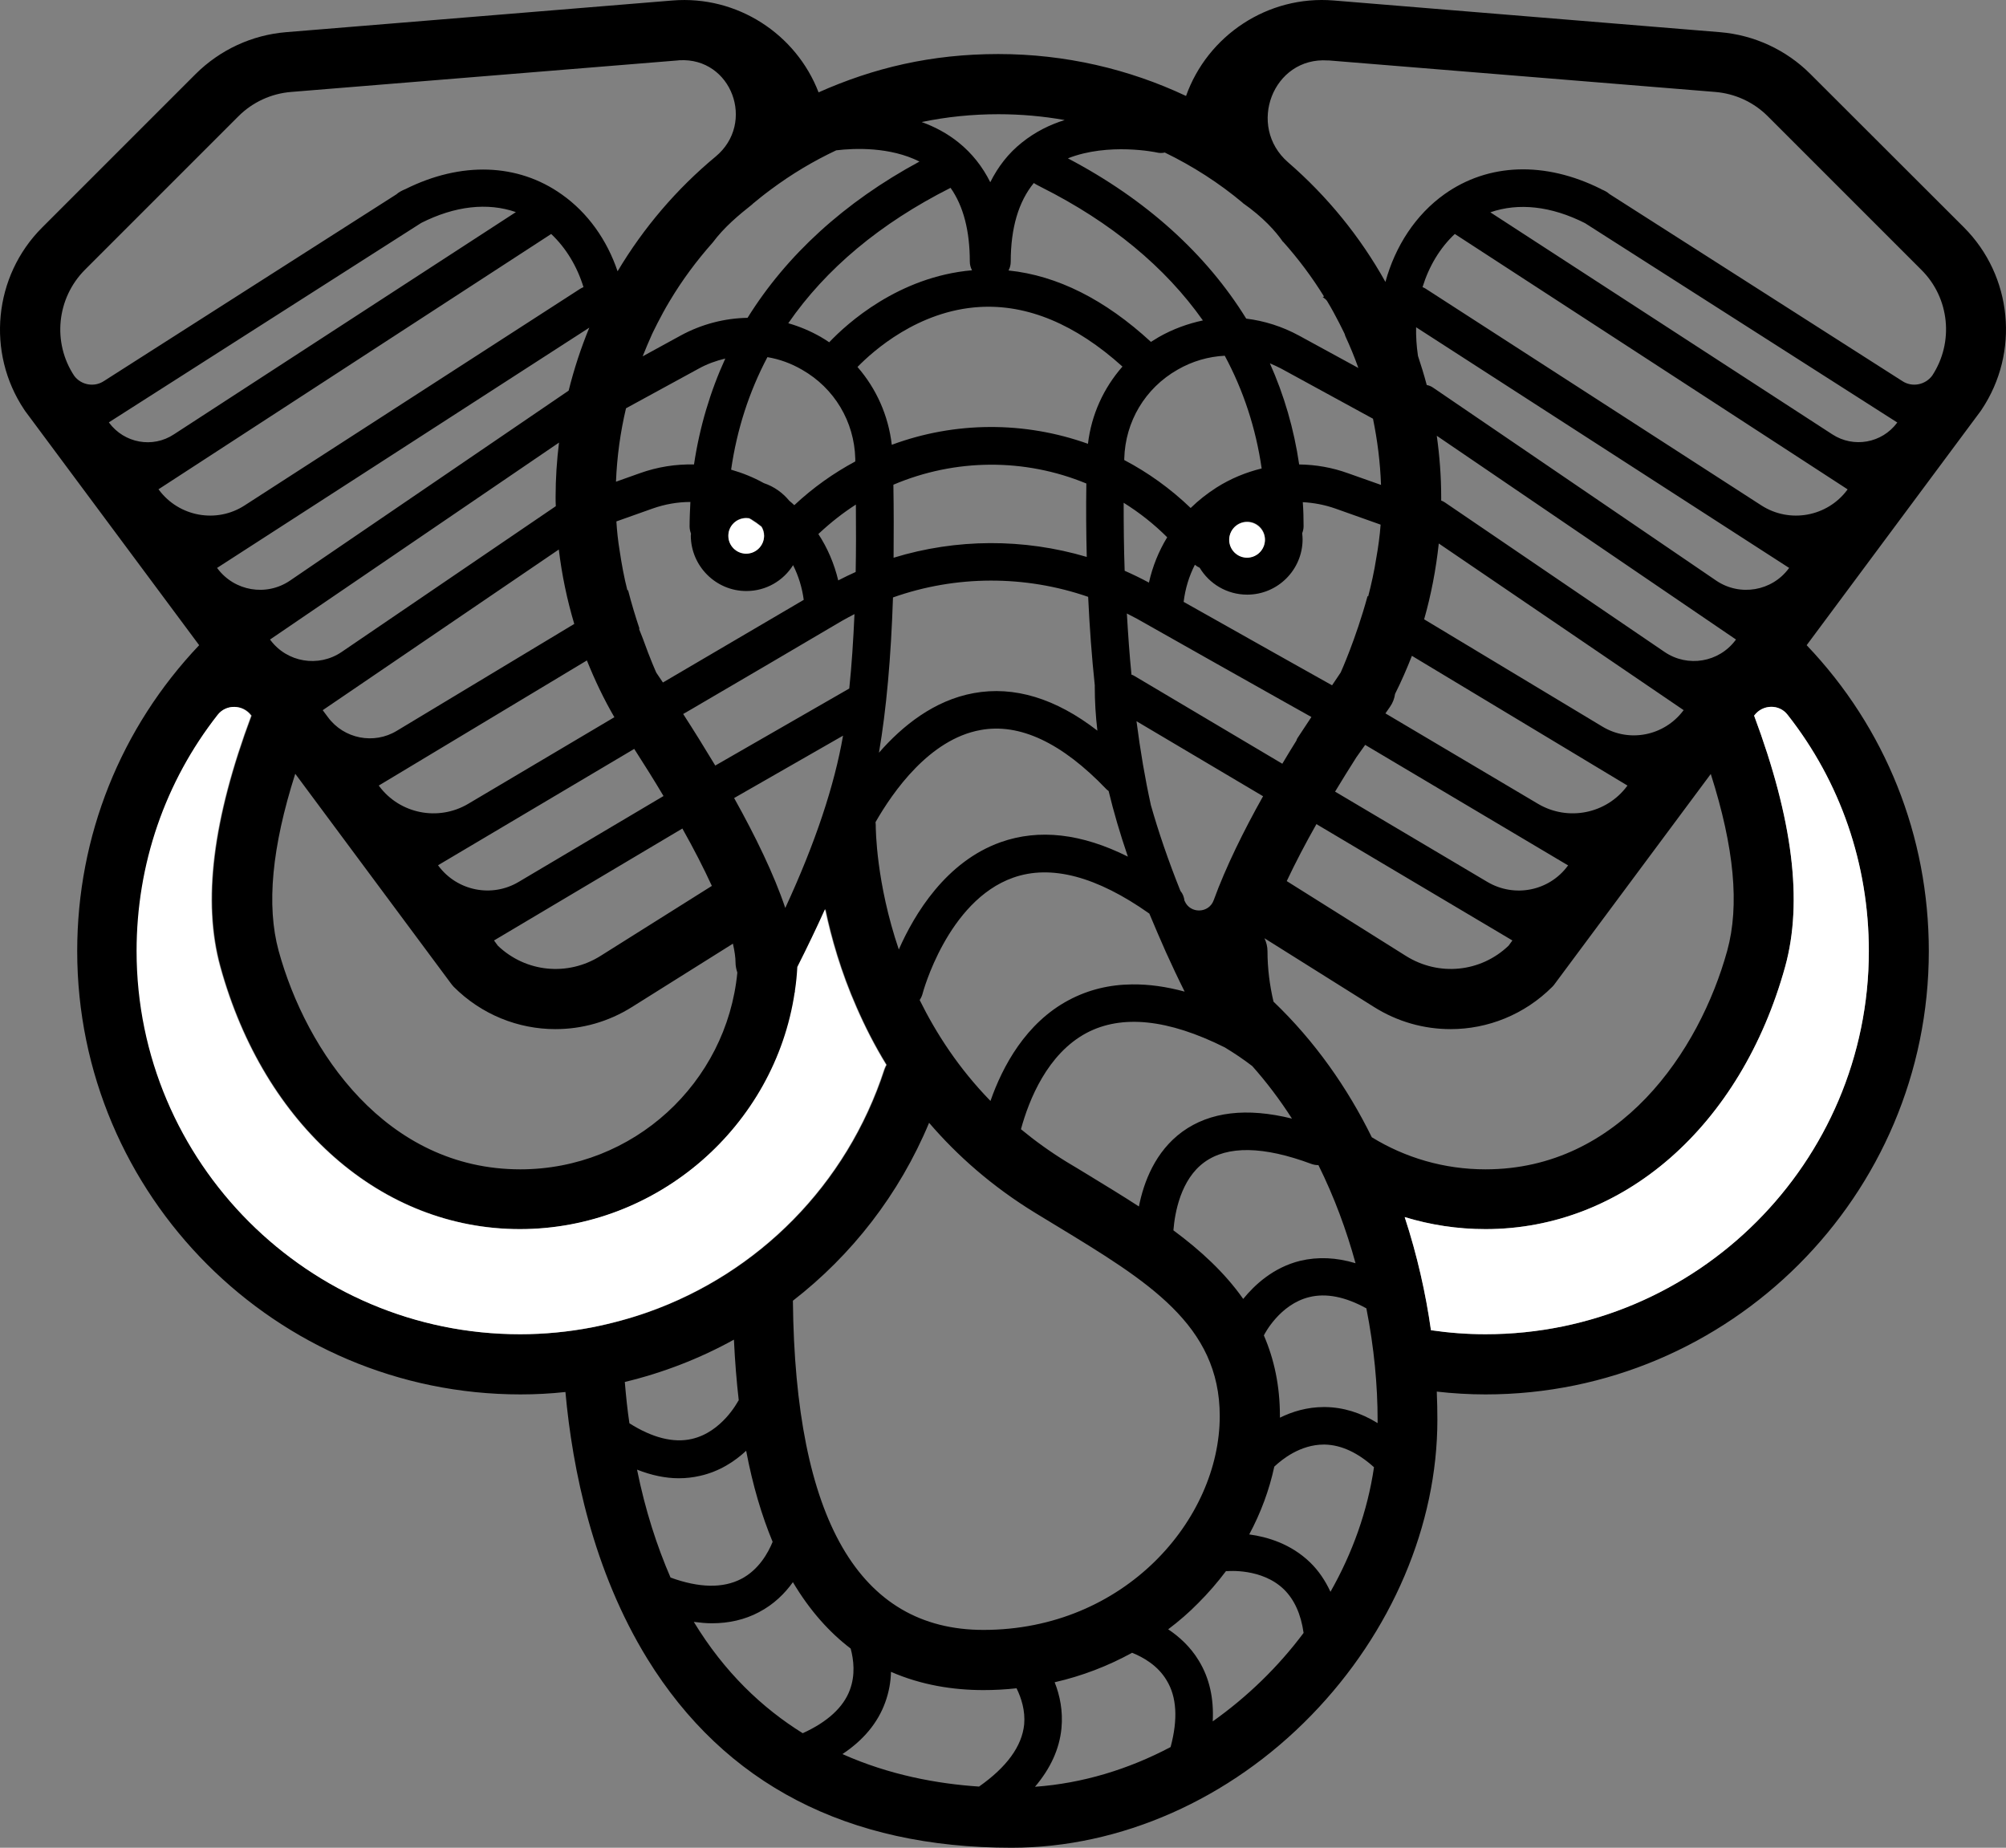<?xml version="1.0" encoding="UTF-8"?><svg id="Layer_2" xmlns="http://www.w3.org/2000/svg" width="1000.07" height="921.14" viewBox="0 0 1000.07 921.14"><rect x="0" y="0" width="1000.07" height="921.14" fill="#808080" stroke="none"/><g id="Layer_1-2"><path d="M979.09,113.34l-76.6-76.5c-12-12-28-19.4-45-20.8L664.89.24c-32.9-2.7-62.9,17.5-73.6,47.6-28.4-13.4-60.2-20.9-93.6-20.9s-62.2,6.9-89.6,19.1C396.89,16.94,367.49-2.36,335.29.24l-192.7,15.8c-17,1.4-32.9,8.8-45,20.8L20.99,113.44c-24.2,24.2-27.9,62.4-8.9,90.8.1.2.3.4.4.6l86.8,116.8c-39.1,41.2-60.8,95.1-60.8,152.5,0,121.8,99.1,221,221,221,7.6,0,15-.4,22.4-1.2,3.5,38.7,13.8,89.1,40.9,133.1,38.6,62.5,99.7,94.1,181.5,94.1,54.3,0,108.8-24.1,149.6-66.2,39.9-41.1,62.7-94.7,62.7-147.1,0-4.6-.1-9.3-.3-14.1,8,.9,16.1,1.4,24.3,1.4,121.8,0,221-99.1,221-221,0-57.4-21.6-111.3-60.9-152.5l86.8-116.8c.1-.2.3-.4.4-.6,19.1-28.5,15.4-66.7-8.8-90.9ZM576.79,76.04c1.3.3,2.7.3,3.9,0,14,6.8,27.1,15.2,38.9,25.1h-.1c10.3,7.2,16.5,14.2,20.1,19.4h.1c7.6,8.5,14.4,17.6,20.4,27.3-.2.1-.5.1-.7.2,1,.7,1.8,1.4,2.2,2,4.5,7.4,8.8,16.5,8.8,16.5,0,0,.1.4.3,1,2.4,5.2,4.6,10.5,6.5,15.9l-29.7-16.2c-8.3-4.5-17.2-7.3-26.2-8.4-19.9-32.2-49.9-59.4-88.9-79.9,20.2-8,44.2-3,44.4-2.9ZM372.09,258.14c.5,0,.9.1,1.4.1.4.2.8.4,1.1.6,1.8,1.1,3.5,2.3,5.1,3.6.8,1.3,1.3,2.9,1.3,4.5,0,4.9-4,8.9-8.9,8.9s-8.9-4-8.9-8.9,4-8.8,8.9-8.8ZM364.49,234.14c2.9-20.1,9-38.9,18.1-56.1,6,1,11.8,3.1,17.3,6.3,16.1,9.2,26,25.8,26.5,44.3v1.4c-10.8,5.8-21,13-30.4,21.8-.8-.8-1.7-1.5-2.5-2.2-3.3-4-7.6-7.1-12.7-8.8-5.2-2.9-10.7-5.1-16.3-6.7ZM372.09,294.64c9.8,0,18.4-5.1,23.3-12.9,2.7,5.4,4.5,11.2,5.3,17.3-34.6,20.3-56.5,33.2-70.2,41.2l-3.3-4.9s-3-6.6-6.7-17c-.6-1.6-1.3-3.2-1.9-4.8l.2-.2c-1.9-5.7-3.9-12.2-5.7-19.2-.1.1-.2.1-.3.2-1.7-6.6-2.9-13.3-3.9-20-.8-4.8-1.3-9.6-1.6-14.4l18-6.4c6.2-2.2,12.6-3.3,18.9-3.3-.2,4-.4,8.1-.4,12.2,0,1.3.3,2.5.7,3.6,0,.3-.1.7-.1,1,.1,15.2,12.5,27.6,27.7,27.6ZM345.99,231.54c-9.1-.2-18.2,1.2-27.1,4.4l-11.8,4.2c.5-12.6,2.2-24.8,5-36.6l36.1-19.7c4.3-2.4,8.8-4,13.4-5.1-7.5,16.4-12.8,34.1-15.6,52.8ZM316.19,373.34c5.2,8.1,10.1,15.9,14.6,23.5l-72.2,42.8c-13.4,8-30.7,4.5-40-8l-.2-.3,97.8-58ZM340.19,413.04c5.8,10.3,10.7,19.9,14.7,28.6l-55.5,34.9c-16.4,10.3-37.3,8.2-51.2-5.1l-1.9-2.6,93.9-55.8ZM233.39,400.74c-14.9,8.8-34.1,5-44.4-8.9l-.2-.2,103.8-62.4c3.9,9.7,8.4,19.2,13.7,28.3l-72.9,43.2ZM163.49,357.54l-2.6-3.5,117.7-80.1c1.5,12.6,4.1,25,7.7,37.1l-88.5,53.3c-11.4,6.9-26.3,4-34.3-6.8ZM283.49,194.74l-138.9,94.7c-11.8,8-27.7,5.3-36.2-6.1l-.2-.2,185.6-119.8c-4.2,10.2-7.6,20.6-10.3,31.4ZM278.69,220.64c-1.1,8.9-1.7,17.9-1.7,27.1,0,1.5,0,3.1.1,4.6l-106.8,72.7c-11.5,7.8-27.2,5.2-35.5-6l-.2-.2,144.1-98.2ZM147.19,385.74l77.6,104.5c.4.6.9,1.1,1.4,1.7,13.9,13.9,32.2,21.1,50.7,21.1,13.2,0,26.4-3.6,38.3-11.1l50.2-31.5c.8,3.6,1.3,6.8,1.3,9.4,0,1.8.4,3.5.9,5-5.3,55-51.8,98.1-108.2,98.1-66.8,0-106.7-58.7-120.5-109-6.1-22.5-3.4-51.5,8.3-88.2ZM365.99,397.84l54.3-31.1c-4.3,24.8-13.8,53.5-28.8,85.9-5.6-16.7-14.9-35.8-25.5-54.8ZM356.59,381.64c-5.3-8.8-10.7-17.5-16-25.7,2.9-1.7,6.1-3.5,9.6-5.6,19.6-11.4,45.2-26.5,69.5-40.8,2.1-1.2,4.2-2.3,6.3-3.4-.6,13.3-1.4,25.7-2.6,37.1l-66.8,38.4ZM417.89,289.34c-2-8.3-5.3-16.1-9.9-23.1l.4-.4c5.8-5.4,11.9-10.2,18.3-14.3.1,11.7.1,22.9-.1,33.6-2.9,1.3-5.8,2.7-8.7,4.2ZM413.39,170.64c-1.3-.9-2.7-1.8-4.1-2.6-5.2-3-10.7-5.3-16.3-6.9,18.7-27.1,45.8-49.8,80.9-67.5,6.4,9.1,9.6,21.4,9.6,36.8,0,1.5.4,3,1.1,4.3-36.7,3.2-62.5,26.7-71.2,35.9ZM488.39,153.04c23.8-1.4,47.8,8.6,71.2,29.7-9.4,10.7-15.5,24-17.2,38.5-31.6-11.3-66.3-11.2-97.8.5-1.7-14.6-7.7-28-17.1-38.8,7.7-7.9,30.2-28.1,60.9-29.9ZM649.19,265.84c.4-1.1.7-2.2.7-3.5,0-4-.1-8-.4-12,5.5.3,10.9,1.3,16.3,3.2l22.5,8c-.4,5.6-1.2,11.3-2.2,16.9-1,6.4-2.4,12.7-4,18.9-.1-.1-.2-.1-.3-.2-5.9,21.6-13.4,38.1-13.4,38.1l-4.3,6.4c-13.8-7.7-36.7-20.6-74-41.6.8-6.6,2.7-12.8,5.6-18.5.7.6,1.5,1.1,2.4,1.5,4.8,8,13.6,13.4,23.7,13.4,15.2,0,27.6-12.4,27.6-27.6,0-1-.1-2-.2-3ZM541.69,514.94c17.6-9.3,40.7-6.9,68.9,7.2h0c4.8,2.9,9.4,6,13.7,9.3,7.3,8.2,13.9,17,19.8,26.2-22.6-5.6-40.9-3.4-54.6,6.5-13.6,9.9-19.3,25.2-21.7,37.3-8.3-5.4-16.9-10.6-25.4-15.8-3.5-2.1-7-4.3-10.6-6.4-8.3-5.1-15.9-10.6-22.8-16.3,4-14.7,13.2-37.6,32.7-48ZM493.79,548.84c-15.7-16.1-27-33.5-35.3-50.3.6-.9,1.1-1.9,1.4-3,.1-.5,12.4-46.4,45.2-58,18.9-6.7,41.7-.6,67.9,17.9,2.6,6.3,5.4,12.7,8.3,19.3,2.9,6.4,6,13,9.3,19.6-9.2-2.5-17.9-3.7-26.2-3.6-11.4.1-21.9,2.7-31.5,7.8-21.5,11.4-33.1,33.1-39.1,50.3ZM605.09,448.74c-2.4,6.7-11.8,6.9-14.5.4,0-.1-.1-.1-.1-.2-.2-1.7-.8-3.4-2-4.8-6.1-15.2-11-29.6-14.8-43v-.1c-2.8-12.7-5.2-26.7-7.1-41.5l63.1,37.4c-9.5,16.9-18.6,35.3-24.6,51.8ZM565.49,336.94c-.5-.3-.9-.5-1.4-.6-1-9.9-1.7-20.1-2.3-30.5,1.7.9,3.3,1.7,5,2.6,25.7,14.5,52.9,29.9,73.8,41.6,4.8,2.7,9.2,5.2,13.2,7.4l-7,10.6c-.2.4-.4.8-.5,1.2-2.3,3.6-4.6,7.5-7,11.5l-73.8-43.8ZM560.69,284.54c-.4-11.2-.5-22.5-.5-33.9,7.7,4.8,15,10.5,21.7,17.2-4.2,6.9-7.3,14.5-9.1,22.6-3.9-2.1-8-4.1-12.1-5.9ZM656.29,410.84l97.7,58-1.9,2.6c-13.9,13.3-34.8,15.4-51.2,5.1l-59.4-37.3c4.3-9.1,9.3-18.7,14.8-28.4ZM621.79,277.84c-4.9,0-8.9-4-8.9-8.9s4-8.9,8.9-8.9,8.9,4,8.9,8.9-4,8.9-8.9,8.9ZM606.49,243.04c-4.7,3-9,6.4-12.9,10.2-10.1-9.7-21.3-17.7-33.1-23.9v-.7c.5-18.5,10.4-35.1,26.5-44.3,7.4-4.3,15.5-6.6,23.6-7,9.3,17.3,15.5,36.1,18.4,56.2-7.8,1.9-15.4,5-22.5,9.5ZM577.69,168.04c-1.3.8-2.6,1.6-3.9,2.4-22.9-21.1-46.7-33.1-71-35.6.7-1.3,1.1-2.8,1.1-4.4,0-16.8,3.9-29.9,11.5-39.2,1.2.8,2.5,1.4,3.8,2.1,34.8,17.5,61.7,39.8,80.5,66.4-7.5,1.6-15,4.3-22,8.3ZM541.79,277.64c-31.4-9.3-65-9.2-96.3.4.1-11.6.1-23.7-.1-36.4,30.8-13.1,65.5-13.3,96.2-.6-.2,12.3-.1,24.6.2,36.6ZM542.49,297.54c.7,15.2,1.8,29.9,3.3,44.1v.9c0,6.9.4,14.1,1.3,21.7-20.8-16.1-41.5-22.4-61.7-18.7-19.7,3.6-35.5,16.3-47.2,29.7,3.7-21.6,6-47.4,7-77.4,31.3-11.1,65.8-11.2,97.3-.3ZM488.79,363.94c19.5-3.6,40.6,6.3,62.8,29.5.3.3.7.6,1.1.9,2.5,10.4,5.7,21.3,9.6,32.7-23-11.5-44.2-14-63.4-7.2-27.3,9.7-43,35.8-50.8,53.5-11.3-33.3-11.5-59.9-11.5-62.1,0-.5-.1-.9-.1-1.4,8.7-15.2,26.9-41.3,52.3-45.9ZM463.19,559.74c13.9,16.2,31.2,31.6,52.9,44.9,3.6,2.2,7.2,4.4,10.7,6.5,45.4,27.6,81.3,49.3,81.3,94.8,0,51.5-47.4,106.6-117.8,106.6-62,0-93.9-55.2-95-164.1,29.3-22.7,53-53,67.9-88.7ZM584.99,613.34c.7-8.7,3.6-25.4,15.5-34,11.5-8.3,29.4-8,53.3.9,1.1.4,2.3.6,3.5.6,7.9,15.9,14,32.5,18.5,48.9-9.6-2.9-18.8-3.3-27.6-1.2-13.4,3.3-22.7,12-28.4,19-9.2-13.1-21.3-24.2-34.8-34.2ZM634.89,499.34c-1.9-8.1-3-16.6-3-25.2h0c0-2.3-.6-4.5-1.5-6.4l54.5,34.2c11.9,7.5,25.1,11.1,38.3,11.1,18.5,0,36.8-7.2,50.7-21.1.5-.5,1-1.1,1.4-1.7l77.6-104.4c11.7,36.7,14.4,65.6,8.2,88.1-13.9,50.3-53.7,109-120.5,109-20.7,0-40.1-5.8-56.7-16-12.1-24.6-28.3-47.8-49-67.6ZM798.89,362.24l-88.9-53.5c3.5-12.3,5.9-24.9,7.3-37.8l122.1,83.1-.2.2c-9.5,12.6-26.9,16.1-40.3,8ZM829.89,325.04l-109.6-74.6c-.6-.4-1.2-.7-1.8-.9v-1.7c0-10.4-.8-20.6-2.2-30.6l149.2,101.6-.2.2c-8.3,11.2-23.9,13.8-35.4,6ZM855.59,289.44l-141-96.1c-1-.7-2.1-1.2-3.3-1.4-1.3-4.9-2.8-9.8-4.4-14.6v-.1c-.7-4.8-1-9.5-.9-14.1l186,120-.2.2c-8.4,11.4-24.4,14.1-36.2,6.1ZM811.39,391.64l-.2.2c-10.3,13.9-29.5,17.7-44.4,8.9l-76.1-45.1c.8-1.1,1.5-2.2,2.3-3.3,1.4-2,2.2-4.2,2.5-6.4,3.1-6.2,5.9-12.6,8.4-19l107.5,64.7ZM781.79,431.44l-.2.2c-9.3,12.6-26.6,16-40.1,8l-75.9-45c3.5-5.8,7.1-11.6,10.6-17.1,1.5-2.1,2.9-4.1,4.4-6.2l101.2,60.1ZM672.09,235.94c-8-2.9-16.2-4.3-24.4-4.4-2.6-17.7-7.5-34.5-14.6-50.4,1.9.8,3.7,1.6,5.6,2.6l45.8,25c2.2,10.7,3.6,21.7,4,33l-16.4-5.8ZM497.79,56.94c11.3,0,22.3,1,33,2.9-7.4,2.3-14.7,5.9-21.3,11.2-6.7,5.3-11.9,12-15.8,19.8-3.9-7.8-9.1-14.4-15.8-19.8-5.7-4.6-12-7.9-18.4-10.2,12.4-2.6,25.2-3.9,38.3-3.9ZM383.69,94.94c.3-.2.5-.4.8-.6,10.1-7.5,20.9-14,32.4-19.4,9.2-1.1,26.8-1.8,41.5,5.6-37.4,20.2-66.3,46.7-85.7,77.9-11.4.2-22.8,3.1-33.3,8.8l-19,10.4c1.5-3.7,3-7.4,4.7-11.1,0,0,4.3-9.1,8.8-16.5,6.2-10.4,13.4-20.1,21.4-29.1,5.8-7.8,13.2-13.9,19.9-19.2h-.1c2.8-2.3,5.6-4.6,8.6-6.8ZM36.99,187.34h0c-11-16.6-8.7-38.7,5.3-52.8L118.89,57.94c7-7,16.3-11.3,26.2-12.1l192.6-15.7c.3,0,.7-.1,1-.1,26.1-1.5,38.2,31.3,18.1,48-19.4,16.1-35.9,35.4-48.9,57.2-5.3-15.7-14.9-29.2-27.8-38.3-21.9-15.6-50.2-16.5-77.9-2.7-.2.1-.5.2-.7.3-.7.3-1.3.6-2,1s-1.3.8-1.8,1.3L51.69,190.04c-4.8,3.1-11.3,1.9-14.7-2.7ZM54.39,210.74l-.1-.2,155.7-99.4c16.8-8.5,33.1-10.3,47.2-5.4l-170.5,110.8c-10.6,7-24.7,4.4-32.3-5.8ZM79.19,244.14l-.2-.2,195.8-127.3c7.4,7,12.9,16.1,16.1,26.5-.5.2-1.1.5-1.6.8l-167.3,108c-14,9.1-32.8,5.7-42.8-7.8ZM259.49,665.14c-105.3,0-191.1-85.7-191.1-191,0-43.3,14.2-84.4,40.4-117.8,4.2-5.4,12.5-5.2,16.6.3l.1.1c-19.3,51.7-24.4,92.7-15.5,125.1,21.9,79.5,80.6,130.9,149.4,130.9s127.2-51.4,137.1-118.1h.1v-.7c.6-3.9,1-7.9,1.2-11.9,5-9.9,9.6-19.5,13.8-28.8,3,14.3,7.8,31.2,15.6,48.9,4.1,9.4,9,19.1,14.9,28.7-.4.7-.7,1.4-1,2.2-18.8,57.8-63,101.7-117.9,121.1-9.1,3.2-18.4,5.7-28,7.6-11.5,2.2-23.5,3.4-35.7,3.4ZM311.49,688.94c19.1-4.6,37.4-11.7,54.4-21.1.5,10.6,1.3,20.7,2.4,30.2-.1.2-.3.4-.4.6-.1.1-8,15.3-23,18.7-9.2,2.1-19.7-.6-31.1-7.8-1-6.6-1.7-13.5-2.3-20.6ZM317.59,732.64c7.1,2.8,14.1,4.3,20.8,4.3,3.6,0,7.1-.4,10.6-1.2,9.8-2.2,17.4-7.3,23-12.5,3.3,17.4,7.8,32.4,13.2,45.4-2.3,5.6-7,14-15.7,18.5-9.1,4.7-20.9,4.5-35.2-.7-6.8-15.7-12.6-33.5-16.7-53.8ZM400.19,864.04c-20.1-12.5-39-30.3-54.3-55.5,3.1.4,6.1.7,9,.7,8.5,0,16.4-1.8,23.4-5.5,7.5-3.9,13-9.4,17-15,8.5,14.3,18.3,25.1,28.8,33.1,1.5,5.6,2.4,13.1-.4,20.6-3.2,8.7-11.2,16-23.5,21.6ZM510.59,859.64c-1.1,10.9-8.7,21.3-22.5,31-21-1.4-44.8-5.8-68.1-16.2,10.4-6.9,17.6-15.5,21.3-25.7,1.9-5.2,2.8-10.4,2.9-15.3,15.1,6.6,31,9.1,46.1,9.1,5.6,0,11.1-.3,16.5-.9,2.4,4.9,4.4,11.2,3.8,18ZM583.59,870.94c-21,11.1-43.9,18.1-67.6,19.8,7.7-9.1,12.2-18.8,13.2-29.2.8-8.6-.8-16.4-3.4-22.9,13.6-3.1,26.6-8.1,38.6-14.7,5.5,2.2,12.8,6.3,17.2,13.7,5.1,8.3,5.7,19.5,2,33.3ZM604.59,858.14c.6-11.4-1.6-21.5-6.9-30.2-4.2-7-9.8-12-15.3-15.7,5.3-4,10.3-8.3,15-13.1,5-5,9.6-10.3,13.8-15.9h.7c.2,0,17.2-1.6,28.2,9.1,5.2,5.1,8.5,12.4,9.8,21.7-12.7,17-28.1,31.9-45.3,44.1ZM663.29,793.54c-2.6-5.6-5.9-10.5-10.1-14.6-9.7-9.4-21.5-12.8-30.4-14,5.8-10.8,10-22.2,12.5-33.8,3.7-3.5,12.9-11,24.7-11h.5c8.2.2,16.4,4,24.5,11.3-3.2,21.9-10.8,42.9-21.7,62.1ZM686.79,709.44c-8.4-5.2-17.2-7.9-26.2-8h-.6c-8.4,0-15.8,2.3-21.9,5.3v-.8c0-15.2-2.9-28.4-8-40.2.3-.7,7.9-15.5,22.6-19.1,8.4-2.1,18-.2,28.5,5.6,3.9,19.7,5.6,38.7,5.6,55.5,0,.6,0,1.2,0,1.7ZM931.69,474.14c0,105.3-85.7,191-191.1,191-9.2,0-18.3-.7-27.2-2-2.6-18.4-6.9-37.5-13.1-56.4,12.8,3.9,26.3,6,40.3,6,68.8,0,127.4-51.4,149.4-130.9,8.9-32.4,3.8-73.4-15.5-125.1l.1-.1c4.1-5.5,12.4-5.8,16.6-.3,26.3,33.4,40.5,74.4,40.5,117.8ZM920.99,244.14c-10,13.5-28.8,16.9-42.9,7.8l-167.3-108c-.5-.3-1-.6-1.6-.8,3.2-10.4,8.7-19.6,16.1-26.5l195.8,127.3-.1.2ZM945.79,210.74c-7.6,10.2-21.7,12.7-32.3,5.8l-170.5-110.7c14.1-4.9,30.4-3.1,47.2,5.4l155.7,99.4-.1.1ZM963.29,187.24h0c-3.5,4.7-10,5.9-14.8,2.8l-146.1-93.3c-.6-.5-1.2-1-1.8-1.3-.7-.4-1.4-.7-2.1-1-.2-.1-.4-.2-.5-.3-27.7-13.8-56-12.9-77.9,2.7-14.3,10.2-24.5,25.8-29.4,43.7-12.6-22.6-29.1-42.8-48.5-59.6-20.8-18-7.6-52.7,19.8-50.8h.6l192.5,15.7c9.9.8,19.2,5.1,26.2,12.1l76.6,76.6c14.1,14,16.3,36.1,5.4,52.7Z"/><path d="M259.19,665.14c-105.3,0-191.1-85.7-191.1-191,0-43.3,14.2-84.4,40.4-117.8,4.2-5.4,12.5-5.2,16.6.3l.1.1c-19.3,51.7-24.4,92.7-15.5,125.1,21.9,79.5,80.6,130.9,149.4,130.9s127.2-51.4,137.1-118.1h.1v-.7c.6-3.9,1-7.9,1.2-11.9,5-9.9,9.6-19.5,13.8-28.8,3,14.3,7.8,31.2,15.6,48.9,4.1,9.4,9,19.1,14.9,28.7-.4.7-.7,1.4-1,2.2-18.8,57.8-63,101.7-117.9,121.1-9.1,3.2-18.4,5.7-28,7.6-11.5,2.2-23.5,3.4-35.7,3.4Z" fill="#fff"/><path d="M931.69,474.14c0,105.3-85.7,191-191.1,191-9.2,0-18.3-.7-27.2-2-2.6-18.4-6.9-37.5-13.1-56.4,12.8,3.9,26.3,6,40.3,6,68.8,0,127.4-51.4,149.4-130.9,8.9-32.4,3.8-73.4-15.5-125.1l.1-.1c4.1-5.5,12.4-5.8,16.6-.3,26.3,33.4,40.5,74.4,40.5,117.8Z" fill="#fff"/><path d="M371.99,258.34c.5,0,.9.1,1.4.1.4.2.8.4,1.1.6,1.8,1.1,3.5,2.3,5.1,3.6.8,1.3,1.3,2.9,1.3,4.5,0,4.9-4,8.9-8.9,8.9s-8.9-4-8.9-8.9,4-8.8,8.9-8.8Z" fill="#fff"/><path d="M621.69,278.04c-4.9,0-8.9-4-8.9-8.9s4-8.9,8.9-8.9,8.9,4,8.9,8.9-4,8.9-8.9,8.9Z" fill="#fff"/></g></svg>
